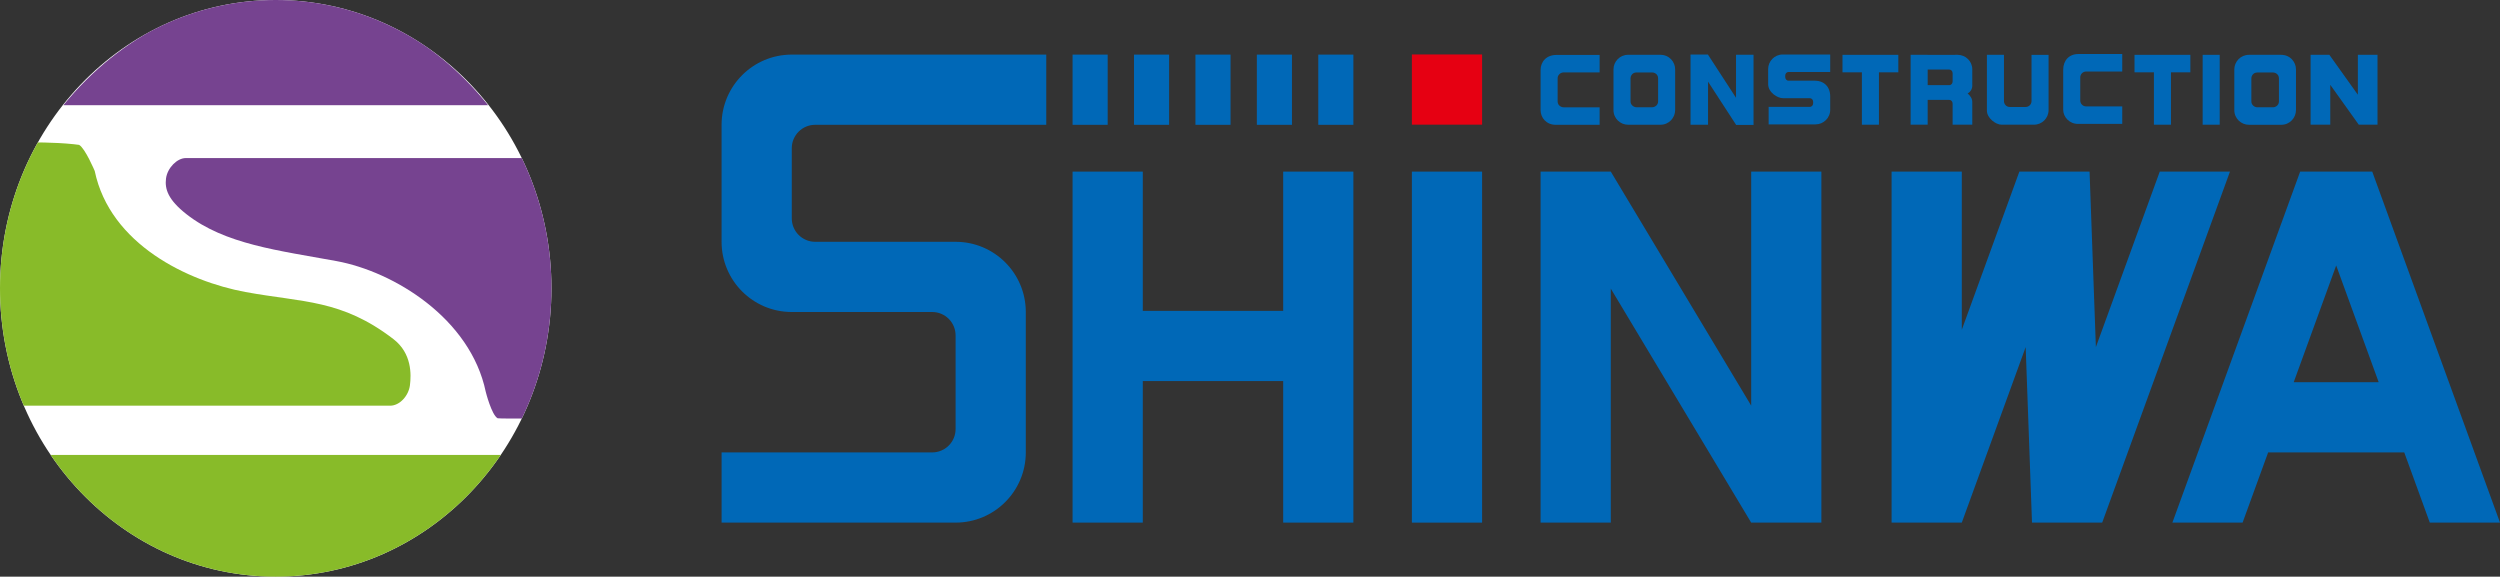 <?xml version="1.0" encoding="UTF-8"?>
<svg id="_レイヤー_2" data-name="レイヤー 2" xmlns="http://www.w3.org/2000/svg" xmlns:xlink="http://www.w3.org/1999/xlink" viewBox="0 0 233.716 53.908">
  <rect x="0" y="0" width="233.716" height="53.908" fill="#333333" stroke="none"/>
  <defs>
    <style>
      .cls-1 {
        fill: #fff;
      }

      .cls-2 {
        fill: none;
      }

      .cls-3 {
        fill: #0068b7;
      }

      .cls-4 {
        fill: #e60012;
      }

      .cls-5 {
        fill: #88bb29;
      }

      .cls-6 {
        fill: #764390;
      }

      .cls-7 {
        clip-path: url(#clippath);
      }
    </style>
    <clipPath id="clippath">
      <ellipse class="cls-2" cx="25.777" cy="26.954" rx="25.777" ry="26.954"/>
    </clipPath>
  </defs>
  <g id="_文字" data-name="文字">
    <g>
      <polygon class="cls-3" points="119.961 16.043 119.961 29.062 106.835 29.062 106.835 16.043 100.272 16.043 100.272 48.856 106.835 48.856 106.835 35.625 119.961 35.625 119.961 48.856 126.523 48.856 126.523 16.043 119.961 16.043"/>
      <rect class="cls-3" x="131.992" y="16.043" width="6.563" height="32.814"/>
      <rect class="cls-4" x="131.992" y="5.091" width="6.563" height="6.563"/>
      <polygon class="cls-3" points="163.712 16.043 163.712 37.919 150.587 16.043 144.024 16.043 144.024 48.856 150.587 48.856 150.587 26.981 163.712 48.856 170.275 48.856 170.275 16.043 163.712 16.043"/>
      <polygon class="cls-3" points="201.908 16.043 195.936 32.45 195.346 16.043 188.783 16.043 183.401 30.828 183.401 16.043 176.838 16.043 176.838 48.856 183.401 48.856 189.373 32.449 189.964 48.856 196.526 48.856 208.471 16.043 201.908 16.043"/>
      <path class="cls-3" d="M227.153,48.856h6.563l-11.945-32.814h-6.737l-11.945,32.814h6.563l2.389-6.563h12.723l2.389,6.563ZM214.43,35.731l3.972-10.913,3.973,10.913h-7.945Z"/>
      <path class="cls-3" d="M97.811,11.667v-6.563h-23.79c-3.625,0-6.563,2.938-6.563,6.563h0v10.938c0,3.625,2.938,6.563,6.563,6.563h13.126c1.208,0,2.188.979,2.188,2.188v8.751c0,1.208-.979,2.187-2.188,2.187h2.188s-21.876,0-21.876,0v6.563h21.876c3.625,0,6.563-2.938,6.563-6.563v-13.126c0-3.625-2.938-6.563-6.563-6.563h-13.126c-1.208,0-2.188-.979-2.188-2.188v2.188h0v-8.75c0-1.208.979-2.188,2.188-2.188h-2.188s23.79,0,23.79,0Z"/>
      <rect class="cls-3" x="100.272" y="5.105" width="3.281" height="6.563"/>
      <rect class="cls-3" x="106.015" y="5.105" width="3.281" height="6.563"/>
      <rect class="cls-3" x="111.757" y="5.105" width="3.281" height="6.563"/>
      <rect class="cls-3" x="117.499" y="5.105" width="3.281" height="6.563"/>
      <rect class="cls-3" x="123.242" y="5.105" width="3.281" height="6.563"/>
      <g>
        <rect class="cls-3" x="158.042" y="5.118" width="1.636" height="6.543"/>
        <rect class="cls-3" x="162.295" y="5.118" width="1.636" height="6.543"/>
        <polygon class="cls-3" points="163.931 11.661 162.295 11.661 158.042 5.118 159.678 5.118 163.931 11.661"/>
        <polygon class="cls-3" points="174.061 11.657 174.061 6.761 172.248 6.761 172.248 5.126 177.468 5.126 177.468 6.761 175.655 6.761 175.655 11.657 174.061 11.657"/>
        <path class="cls-3" d="M145.434,11.667c-.867,0-1.41-.659-1.41-1.371v-3.757c0-.777.557-1.403,1.473-1.403h4.046v1.635h-3.38c-.257,0-.546.221-.546.542v2.173c0,.379.349.546.546.546h3.38v1.635h-4.109Z"/>
        <path class="cls-3" d="M167.199,6.73h3.9v-1.635h-4.207s.533,0-.23,0-1.364.622-1.364,1.364v.812s.001-.465.001.598c0,.791.9,1.309,1.363,1.309.349,0,.046,0,.046,0h2.49c.169,0,.307.154.307.342v.129c0,.189-.138.342-.307.342h-3.855v1.635h4.392c.727,0,1.364-.596,1.364-1.364v-1.258c0-.936-.633-1.462-1.41-1.462h-2.49c-.17,0-.307-.154-.307-.342v-.129c0-.189.138-.342.307-.342Z"/>
        <path class="cls-3" d="M189.92,5.126v4.328c0,.285-.229.546-.546.546h-1.485c-.353,0-.546-.292-.546-.546v-4.328h-1.594v5.047s0-.386,0,.173c0,.701.84,1.311,1.363,1.311h3.029c.767,0,1.371-.612,1.371-1.364v-5.167h-1.594Z"/>
        <rect class="cls-3" x="205.918" y="5.126" width="1.594" height="6.531"/>
        <path class="cls-3" d="M184.382,8.005v-1.519c0-.767-.629-1.36-1.364-1.36h-.229v.004h-2.578v-.004h-1.594v6.527h1.594v-2.315h2.025c.169,0,.307.154.307.342h0v1.973s1.839,0,1.839,0v-2.121c0-.331-.206-.604-.439-.795.26-.135.439-.412.439-.732ZM180.211,6.503h2.025c.169,0,.307.153.307.342v.773c0,.189-.138.342-.307.342h0s-2.025,0-2.025,0v-1.457Z"/>
        <path class="cls-3" d="M194.252,11.582c-.783,0-1.37-.64-1.37-1.311h0v-.173s0-3.585,0-3.585c0-.846.538-1.462,1.41-1.462h4.109v1.635h-3.379c-.32,0-.546.269-.546.546v2.168c0,.274.221.547.546.547h3.379v1.635h-4.148Z"/>
        <polygon class="cls-3" points="201.362 11.657 201.362 6.761 199.549 6.761 199.549 5.126 204.769 5.126 204.769 6.761 202.956 6.761 202.956 11.657 201.362 11.657"/>
        <polygon class="cls-3" points="220.513 11.657 217.849 7.928 217.849 11.657 216.01 11.657 216.01 5.126 217.764 5.126 220.427 8.856 220.427 5.126 222.266 5.126 222.266 11.657 220.513 11.657"/>
        <path class="cls-3" d="M152.203,11.661c-.708,0-1.364-.571-1.364-1.365v-3.81c0-.742.606-1.364,1.364-1.364h3.013c.846,0,1.388.674,1.388,1.363v3.798c0,.743-.595,1.378-1.364,1.378h-3.037ZM154.464,10.026c.197,0,.546-.161.546-.546v-2.161c0-.381-.334-.546-.546-.546h-1.478c-.369,0-.553.309-.553.546v2.165c0,.343.317.542.546.542h1.485Z"/>
        <path class="cls-3" d="M210.242,11.665c-.708,0-1.364-.571-1.364-1.365v-3.81c0-.742.606-1.364,1.364-1.364h3.013c.846,0,1.388.674,1.388,1.363v3.798c0,.743-.595,1.378-1.364,1.378h-3.037ZM212.503,10.03c.197,0,.546-.161.546-.546v-2.161c0-.381-.334-.546-.546-.546h-1.478c-.369,0-.553.309-.553.546v2.165c0,.343.317.542.546.542h1.485Z"/>
      </g>
    </g>
  </g>
  <g id="_ロゴマーク" data-name="ロゴマーク">
    <g>
      <ellipse class="cls-1" cx="25.777" cy="26.954" rx="25.777" ry="26.954"/>
      <g class="cls-7">
        <path class="cls-6" d="M51.081,14.777H17.371c-.817,0-1.729.926-1.852,1.914s.19,1.979,1.914,3.334c3.591,2.823,8.657,3.396,14.029,4.384s12.519,5.365,13.95,12.224c0,0,.539,2.148,1.109,2.469.564.057,4.601.006,5.011.006,1.051,0,2.257-3.253,2.55-8.033s.39-7.999-.488-10.828-2.513-5.47-2.513-5.47Z"/>
        <path class="cls-5" d="M.978,37.927h35.494c.893,0,1.729-.926,1.852-1.914s.193-2.978-1.546-4.314c-4.848-3.725-8.453-3.411-13.825-4.399-5.371-.988-12.666-4.456-14.097-11.315,0,0-.891-2.121-1.461-2.442-.174-.024-.354-.046-.539-.065-1.782-.187-3.968-.168-4.339-.168-1.051,0-2.686,3.705-3.288,8.148-.643,4.746-.454,8.542.088,11.454.587,3.157,1.661,5.015,1.661,5.015Z"/>
        <path class="cls-6" d="M5.922,9.837c10.891-13.34,28.969-13.362,39.709,0H5.922Z"/>
        <path class="cls-5" d="M53.303,42.529c-15.1,18.553-40.163,18.584-55.052,0h55.052Z"/>
      </g>
    </g>
  </g>
</svg>